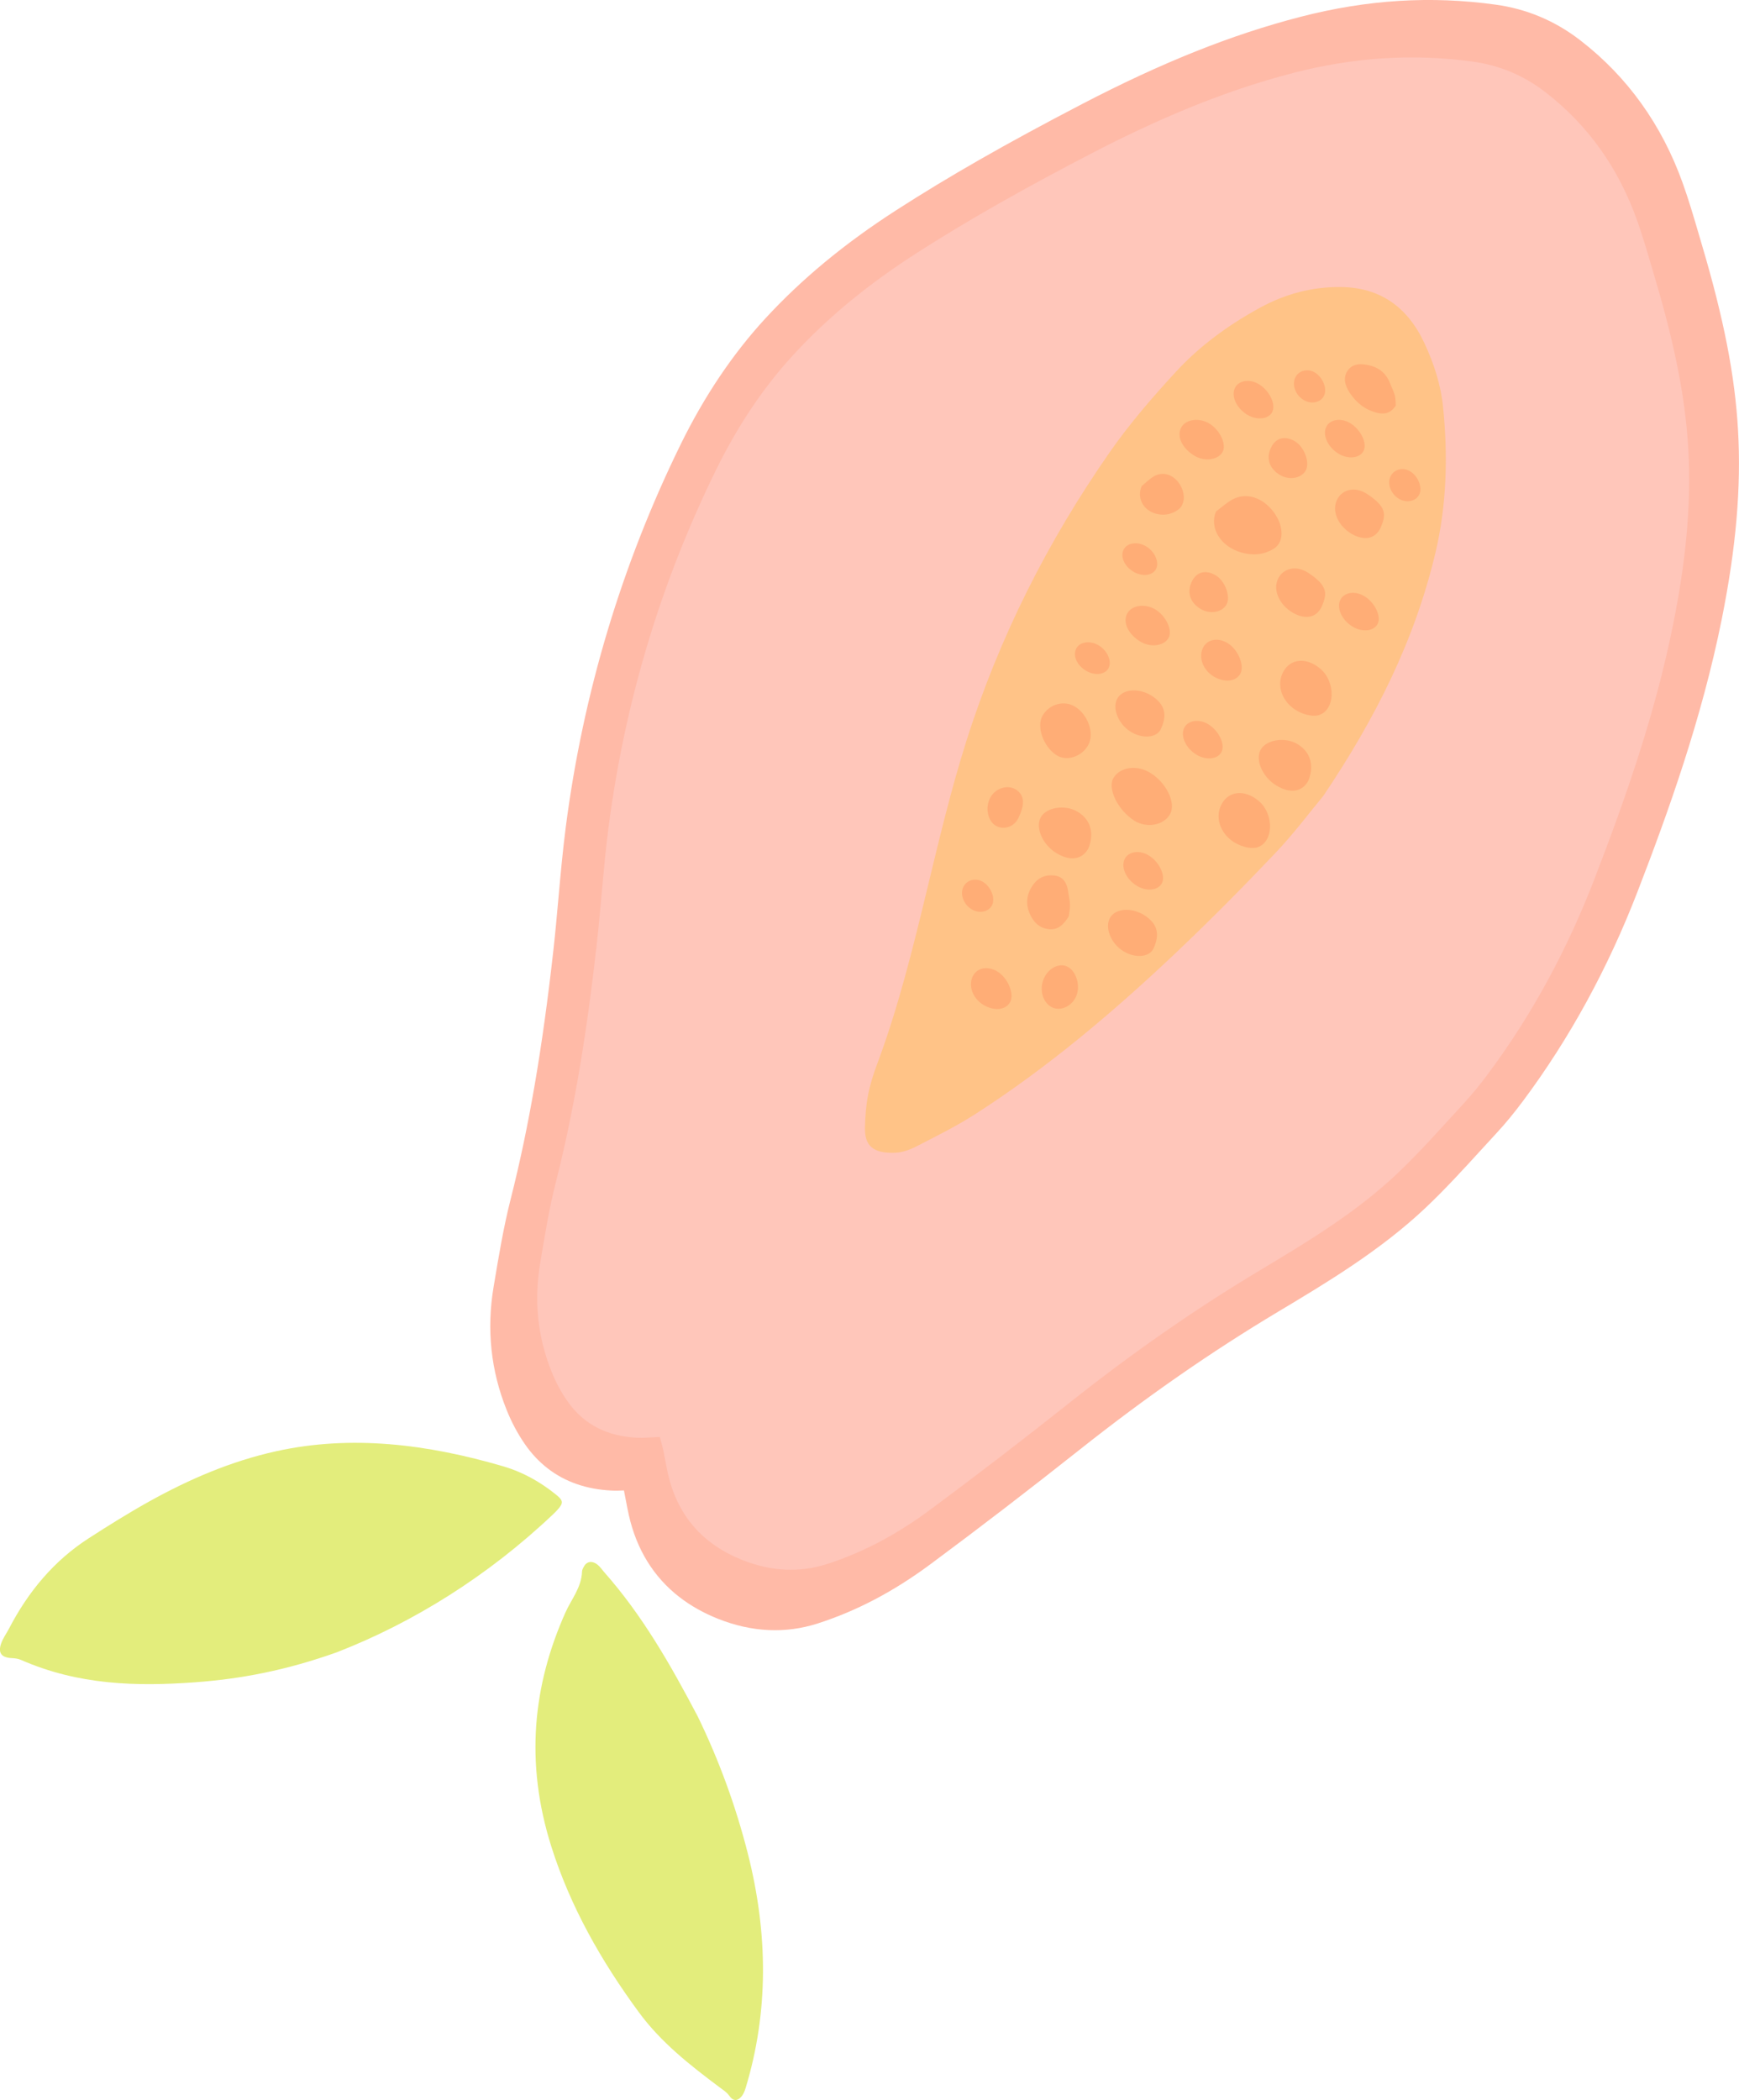 <?xml version="1.0" encoding="UTF-8"?>
<svg xmlns="http://www.w3.org/2000/svg" viewBox="0 0 478.86 578.28">
  <defs>
    <style>
      .cls-1 {
        fill: #ffad76;
      }

      .cls-1, .cls-2, .cls-3, .cls-4, .cls-5 {
        stroke-width: 0px;
      }

      .cls-2 {
        fill: #ffc387;
      }

      .cls-6 {
        mix-blend-mode: darken;
      }

      .cls-3 {
        fill: #ffd8d8;
        mix-blend-mode: screen;
        opacity: .4;
      }

      .cls-4 {
        fill: #ffbaa7;
      }

      .cls-7 {
        isolation: isolate;
      }

      .cls-5 {
        fill: #e3ed7c;
      }
    </style>
  </defs>
  <g class="cls-7">
    <g id="Layer_2" data-name="Layer 2">
      <g id="Layer_4" data-name="Layer 4">
        <g>
          <path class="cls-4" d="M434.93,10.93c-6.81-5.22-14.55-8.47-23.01-9.64-17.89-2.49-35.49-1.39-53.79,3.34-18.97,4.9-38.11,12.54-60.24,24.06-20.9,10.88-36.69,19.91-51.2,29.26-14.18,9.14-25.96,18.9-36.01,29.82-8.91,9.69-16.72,21.3-23.2,34.5-16.27,33.16-26.94,68.68-31.7,105.58-.83,6.46-1.43,13.05-2,19.42-.43,4.78-.86,9.57-1.39,14.33-3.03,27.13-6.77,48.91-11.76,68.55-1.97,7.75-3.3,15.76-4.59,23.51l-.14.83c-1.94,11.65-.72,23.02,3.62,33.79,1.35,3.36,3.03,6.51,4.99,9.35,1.81,2.63,3.93,4.88,6.3,6.72,4.8,3.72,10.71,5.77,17.57,6.1,1.12.06,2.25.03,3.43-.03.19.92.37,1.85.54,2.77.25,1.33.5,2.66.8,3.98,2.13,9.48,6.82,17.1,13.95,22.62,3.09,2.39,6.66,4.4,10.63,5.98,9.32,3.7,18.55,4.13,27.41,1.29,10.74-3.45,20.91-8.79,31.09-16.34,13.45-9.97,27.22-20.55,40.95-31.43,18.36-14.56,36.3-27.03,54.86-38.14,13.13-7.85,28.02-16.76,40.45-28.5,5.42-5.12,10.51-10.69,15.42-16.07l4.24-4.62c2.4-2.59,4.8-5.51,7.34-8.92,12.7-17.05,23.29-36.41,31.44-57.53,8.38-21.69,17.68-47.57,23.19-75.04,3.95-19.72,5.37-36.27,4.47-52.07-.85-14.98-3.93-30.73-9.97-51.07l-.9-3.07c-1.34-4.56-2.72-9.27-4.38-13.89-5.74-16.01-15.18-29.19-28.06-39.17l-.36-.28Z"/>
          <path class="cls-3" d="M403.03,303.89c2.38-2.58,4.6-5.32,6.7-8.15,12.17-16.34,21.82-34.26,29.26-53.54,8.82-22.83,16.87-45.96,21.75-70.35,3.16-15.76,5.09-31.75,4.16-48.23-.91-16.01-4.63-31.73-9.26-47.33-1.57-5.29-3.06-10.61-4.92-15.81-5.05-14.08-13.32-26-25.36-35.24-5.96-4.57-12.57-7.27-19.74-8.26-16.96-2.35-33.35-1.06-49.38,3.07-19.84,5.12-38.33,13.16-56.21,22.47-16.42,8.55-32.6,17.49-48.13,27.5-12.24,7.9-23.52,16.91-33.38,27.63-8.68,9.43-15.66,20.17-21.36,31.78-15.13,30.83-25.11,63.71-29.63,98.67-1.36,10.55-2.01,21.26-3.2,31.85-2.47,22.11-5.79,44-11.21,65.35-1.89,7.42-3.14,15.08-4.4,22.7-1.65,9.92-.79,19.9,3.17,29.72,1.11,2.76,2.54,5.5,4.25,7.97,4.76,6.9,11.47,9.83,19.22,10.21,1.96.1,3.91-.12,6.33-.21.4,1.5.72,2.54.94,3.58.45,2.15.8,4.31,1.28,6.45,2.6,11.6,9.58,19.52,20.53,23.87,7.83,3.11,15.64,3.55,23.28,1.1,10.39-3.33,19.77-8.54,28.37-14.92,13.04-9.67,25.92-19.57,38.63-29.66,16.64-13.2,33.98-25.39,52.25-36.32,13.21-7.91,26.42-15.9,37.64-26.49,6.47-6.11,12.37-12.85,18.42-19.4Z"/>
          <path class="cls-2" d="M323.93,262.25c-17.23,16.31-35.31,31.64-55.33,44.51-5.16,3.32-10.71,6.07-16.19,8.89-1.8.93-3.88,1.7-5.92,1.78-6.33.26-8.4-2.18-8.31-6.85.06-3.05.29-6.12.86-9.07.57-2.96,1.49-5.84,2.54-8.63,5.76-15.41,9.72-31.48,13.62-47.6,3.33-13.76,6.59-27.58,10.83-40.99,9.12-28.88,22.58-55.4,39.56-79.78,5.44-7.82,11.71-15.06,18.14-22.05,6.66-7.25,14.62-13.04,23.32-17.77,6.81-3.71,14.19-5.75,22.27-5.65,10.65.14,18.22,5.41,22.9,15.42,2.65,5.66,4.54,11.53,5.15,17.61,1.39,13.69.98,27.16-2.11,40.19-5.7,24.04-16.41,45.4-30.83,66.86-3.61,4.34-8.1,10.37-13.23,15.77-8.87,9.33-17.92,18.5-27.26,27.34Z"/>
          <g class="cls-6">
            <path class="cls-1" d="M324.38,132.7c2.08,2.58,2.17,6.14.03,7.66-1.62,1.16-3.56,1.68-5.81,1.17-3.76-.86-5.65-4.36-4.22-7.67,1.04-.86,2-1.85,3.15-2.57,2.36-1.47,5.02-.87,6.85,1.4Z"/>
            <path class="cls-1" d="M299.7,205.11c-1.78,3.27-5.98,4.64-8.77,2.85-3.61-2.32-5.59-7.89-3.86-10.88,1.85-3.2,5.91-4.34,8.93-2.51,3.59,2.18,5.41,7.38,3.7,10.53Z"/>
            <path class="cls-1" d="M345.93,233.4c-.9.21-2.08.09-3.12-.18-5.79-1.54-8.85-7.23-6.41-11.8,1.96-3.66,6.36-4.06,10.13-.93,4.51,3.75,4.18,11.78-.61,12.92Z"/>
            <path class="cls-1" d="M360.29,214.95c-1.69,3.17-5.05,3.67-8.87,1.33-3.72-2.28-5.78-6.91-4.33-9.73,1.47-2.86,6.72-3.73,10.18-1.66,3.95,2.35,4.51,6.4,3.01,10.07Z"/>
            <path class="cls-1" d="M294.64,249.19c.02,1.2-.26,2.45-.35,3.17-1.56,2.55-3.14,3.62-5.1,3.53-2.84-.14-4.69-1.89-5.79-4.66-.92-2.32-.75-4.78.81-7.2,1.59-2.45,3.66-3.16,5.93-2.97,2.41.2,3.65,1.82,4,4.52.16,1.21.48,2.38.5,3.61Z"/>
            <path class="cls-1" d="M380.14,145.37c-1.39,3.02-4.51,3.65-7.97,1.62-3.71-2.18-5.47-6.21-4.05-9.28,1.4-3,5.08-3.86,8.38-1.65,5.12,3.42,5.36,5.46,3.64,9.3Z"/>
            <path class="cls-1" d="M319.65,200.79c-1.16,2.44-5.05,2.67-8.22.76-3.52-2.12-5.3-6.63-3.69-9.32,1.52-2.53,5.89-2.83,9.38-.65,3.72,2.4,4.36,5.32,2.52,9.21Z"/>
            <path class="cls-1" d="M280.36,225.39c-1.19,2.39-4.09,3.22-6.16,1.99-2.3-1.37-2.99-5.18-1.43-7.88,1.47-2.53,4.73-3.5,7-2.07,2.41,1.59,2.48,4.14.59,7.96Z"/>
            <path class="cls-1" d="M336.67,124.42c-1.21,2.25-4.98,2.77-7.77,1.07-3.44-2.08-4.97-5.42-3.6-7.83,1.29-2.26,5-2.73,7.81-.97,2.86,1.79,4.66,5.69,3.56,7.73Z"/>
            <path class="cls-1" d="M341.57,185.46c-1.18,2.27-4.45,2.6-7.45.77-2.83-1.73-4.11-5.12-2.92-7.72,1.11-2.43,4.03-3.07,6.76-1.47,2.9,1.69,4.8,6.14,3.61,8.43Z"/>
            <path class="cls-1" d="M359.52,129.61c-1.23,2.13-4.52,2.68-7.05,1.19-3.06-1.8-3.96-4.84-2.31-7.86,1.33-2.43,3.73-2.98,6.36-1.46,2.64,1.52,4.27,5.94,3.01,8.12Z"/>
            <path class="cls-1" d="M309.78,236.38c1.11-1.93,4-2.33,6.45-.88,2.95,1.75,4.81,5.58,3.73,7.69-1.02,1.99-4.14,2.36-6.8.8-3.1-1.81-4.67-5.36-3.37-7.61Z"/>
            <path class="cls-1" d="M265.39,244.01c1.01-1.77,3.35-2.31,5.23-1.2,2.27,1.33,3.54,4.57,2.54,6.48-.94,1.82-3.46,2.35-5.51,1.16-2.38-1.38-3.44-4.38-2.26-6.44Z"/>
            <path class="cls-1" d="M383.02,130.95c1.01-1.77,3.35-2.31,5.23-1.2,2.27,1.33,3.54,4.57,2.54,6.48-.94,1.82-3.46,2.35-5.51,1.16-2.38-1.38-3.44-4.38-2.26-6.44Z"/>
            <path class="cls-1" d="M356.79,103.75c1.01-1.77,3.35-2.31,5.23-1.2,2.27,1.33,3.54,4.57,2.54,6.48-.94,1.82-3.46,2.35-5.51,1.16-2.38-1.38-3.44-4.38-2.26-6.44Z"/>
            <path class="cls-1" d="M369.17,165c1.11-1.93,4-2.33,6.45-.88,2.95,1.75,4.81,5.58,3.73,7.69-1.02,1.99-4.14,2.36-6.8.8-3.1-1.81-4.67-5.36-3.37-7.61Z"/>
            <path class="cls-1" d="M318.26,156.82c-1.09,1.85-4.14,2.01-6.56.35-2.33-1.6-3.28-4.2-2.19-6.01,1.06-1.78,3.86-2.08,6.15-.68,2.44,1.5,3.68,4.51,2.6,6.34Z"/>
            <path class="cls-1" d="M350.06,140.18c3.42,3.89,3.85,8.95.71,10.91-2.38,1.49-5.31,2.04-8.8,1.09-5.83-1.59-9.03-6.76-7.13-11.33,1.53-1.13,2.9-2.43,4.6-3.34,3.48-1.86,7.61-.74,10.61,2.67Z"/>
            <path class="cls-1" d="M322.23,224.13c-1.72,3.15-6.47,4.02-9.92,1.83-4.48-2.85-7.41-8.84-5.72-11.7,1.81-3.07,6.42-3.73,10.15-1.45,4.43,2.7,7.14,8.3,5.49,11.33Z"/>
            <path class="cls-1" d="M362.89,196.98c-.9.21-2.08.09-3.12-.18-5.79-1.54-8.85-7.23-6.41-11.8,1.96-3.66,6.36-4.06,10.13-.93,4.51,3.75,4.18,11.78-.61,12.92Z"/>
            <path class="cls-1" d="M299.73,233.57c-1.69,3.17-5.05,3.67-8.87,1.33-3.72-2.28-5.78-6.91-4.33-9.73,1.47-2.86,6.72-3.73,10.18-1.66,3.95,2.35,4.51,6.4,3.01,10.07Z"/>
            <path class="cls-1" d="M384.1,108.96c.26,1.07.2,2.13.24,2.75-1.27,1.91-2.85,2.51-5.11,1.97-3.27-.78-5.73-2.76-7.55-5.49-1.51-2.28-1.82-4.44-.52-6.23,1.32-1.82,3.55-1.98,6.17-1.29,2.79.74,4.54,2.47,5.48,4.95.42,1.11,1.03,2.23,1.29,3.34Z"/>
            <path class="cls-1" d="M363.93,167.08c-1.39,3.01-4.51,3.65-7.97,1.62-3.71-2.18-5.47-6.21-4.05-9.28,1.4-3,5.07-3.86,8.38-1.65,5.12,3.42,5.36,5.46,3.64,9.31Z"/>
            <path class="cls-1" d="M317.62,261.21c-1.15,2.44-5.05,2.67-8.22.76-3.52-2.12-5.31-6.63-3.69-9.32,1.52-2.53,5.89-2.83,9.38-.65,3.72,2.4,4.36,5.32,2.52,9.21Z"/>
            <path class="cls-1" d="M321.81,175.62c-1.21,2.25-4.97,2.77-7.77,1.07-3.44-2.08-4.97-5.42-3.6-7.83,1.29-2.26,5-2.73,7.81-.97,2.86,1.79,4.66,5.69,3.56,7.73Z"/>
            <path class="cls-1" d="M278.18,275.9c-1.18,2.27-4.45,2.6-7.45.77-2.83-1.73-4.11-5.12-2.92-7.72,1.11-2.43,4.03-3.07,6.76-1.47,2.9,1.69,4.8,6.14,3.61,8.43Z"/>
            <path class="cls-1" d="M337.7,166.52c-1.23,2.13-4.52,2.68-7.05,1.19-3.06-1.8-3.96-4.84-2.31-7.86,1.33-2.43,3.73-2.98,6.36-1.46,2.64,1.52,4.27,5.94,3.01,8.12Z"/>
            <path class="cls-1" d="M326.18,200.26c1.11-1.93,4-2.33,6.45-.88,2.95,1.74,4.81,5.58,3.73,7.69-1.02,1.99-4.14,2.36-6.8.8-3.1-1.81-4.67-5.36-3.37-7.61Z"/>
            <path class="cls-1" d="M365.29,117.37c1.11-1.93,4-2.33,6.45-.88,2.95,1.74,4.81,5.58,3.73,7.69-1.02,1.99-4.14,2.36-6.8.8-3.1-1.81-4.67-5.36-3.37-7.61Z"/>
            <path class="cls-1" d="M340.15,106.64c1.11-1.93,4-2.33,6.45-.88,2.95,1.75,4.81,5.58,3.73,7.69-1.02,1.99-4.14,2.36-6.8.8-3.1-1.81-4.67-5.36-3.37-7.61Z"/>
            <path class="cls-1" d="M287.75,268.83c1.46-2.59,4.31-3.73,6.37-2.54,2.48,1.43,3.5,5.65,2.04,8.44-1.39,2.65-4.45,3.81-6.7,2.53-2.61-1.48-3.41-5.41-1.71-8.43Z"/>
            <path class="cls-1" d="M305.2,184.09c-1.09,1.85-4.14,2.01-6.56.35-2.33-1.6-3.28-4.2-2.19-6.01,1.06-1.78,3.86-2.08,6.15-.68,2.44,1.5,3.68,4.51,2.6,6.34Z"/>
          </g>
          <path class="cls-5" d="M92.89,454.93c20.9-8.14,41.52-20.96,59.47-38,.42-.4.84-.82,1.23-1.26,1.62-1.85,1.54-2.48-.58-4.18-4.39-3.53-9.19-6.17-14.36-7.69-20.99-6.15-41.86-8.73-62.5-4.2-12.59,2.77-24.17,7.78-35.23,13.95-5.61,3.13-11.06,6.54-16.46,10.02-9.52,6.13-16.66,14.64-21.99,24.92-.72,1.38-1.67,2.64-2.17,4.11-.89,2.61.13,3.86,2.95,3.99.83.04,1.72.14,2.49.48,15.84,6.95,31.79,7.35,47.8,6.19,12.83-.93,25.25-3.29,39.34-8.32Z"/>
          <path class="cls-5" d="M192.09,472.57c-7.47-14.2-15.2-27.77-25.75-39.69-.61-.69-1.13-1.51-1.84-2.05-1.6-1.21-3.07-.85-3.86.82-.15.32-.34.65-.36,1-.15,4.54-2.93,7.67-4.59,11.4-8.9,19.95-11.21,41.21-3.88,64.41,5.21,16.49,13.69,31.47,24.1,45.64,6.13,8.35,14.09,14.57,22.2,20.65.92.69,1.99,1.35,2.63,2.26,1.23,1.76,2.33,1.47,3.32.43.6-.63.98-1.55,1.25-2.44,6.3-20.75,6.3-42.41.53-64.94-3.32-12.98-7.95-25.59-13.75-37.5Z"/>
        </g>
      </g>
    </g>
  </g>
</svg>